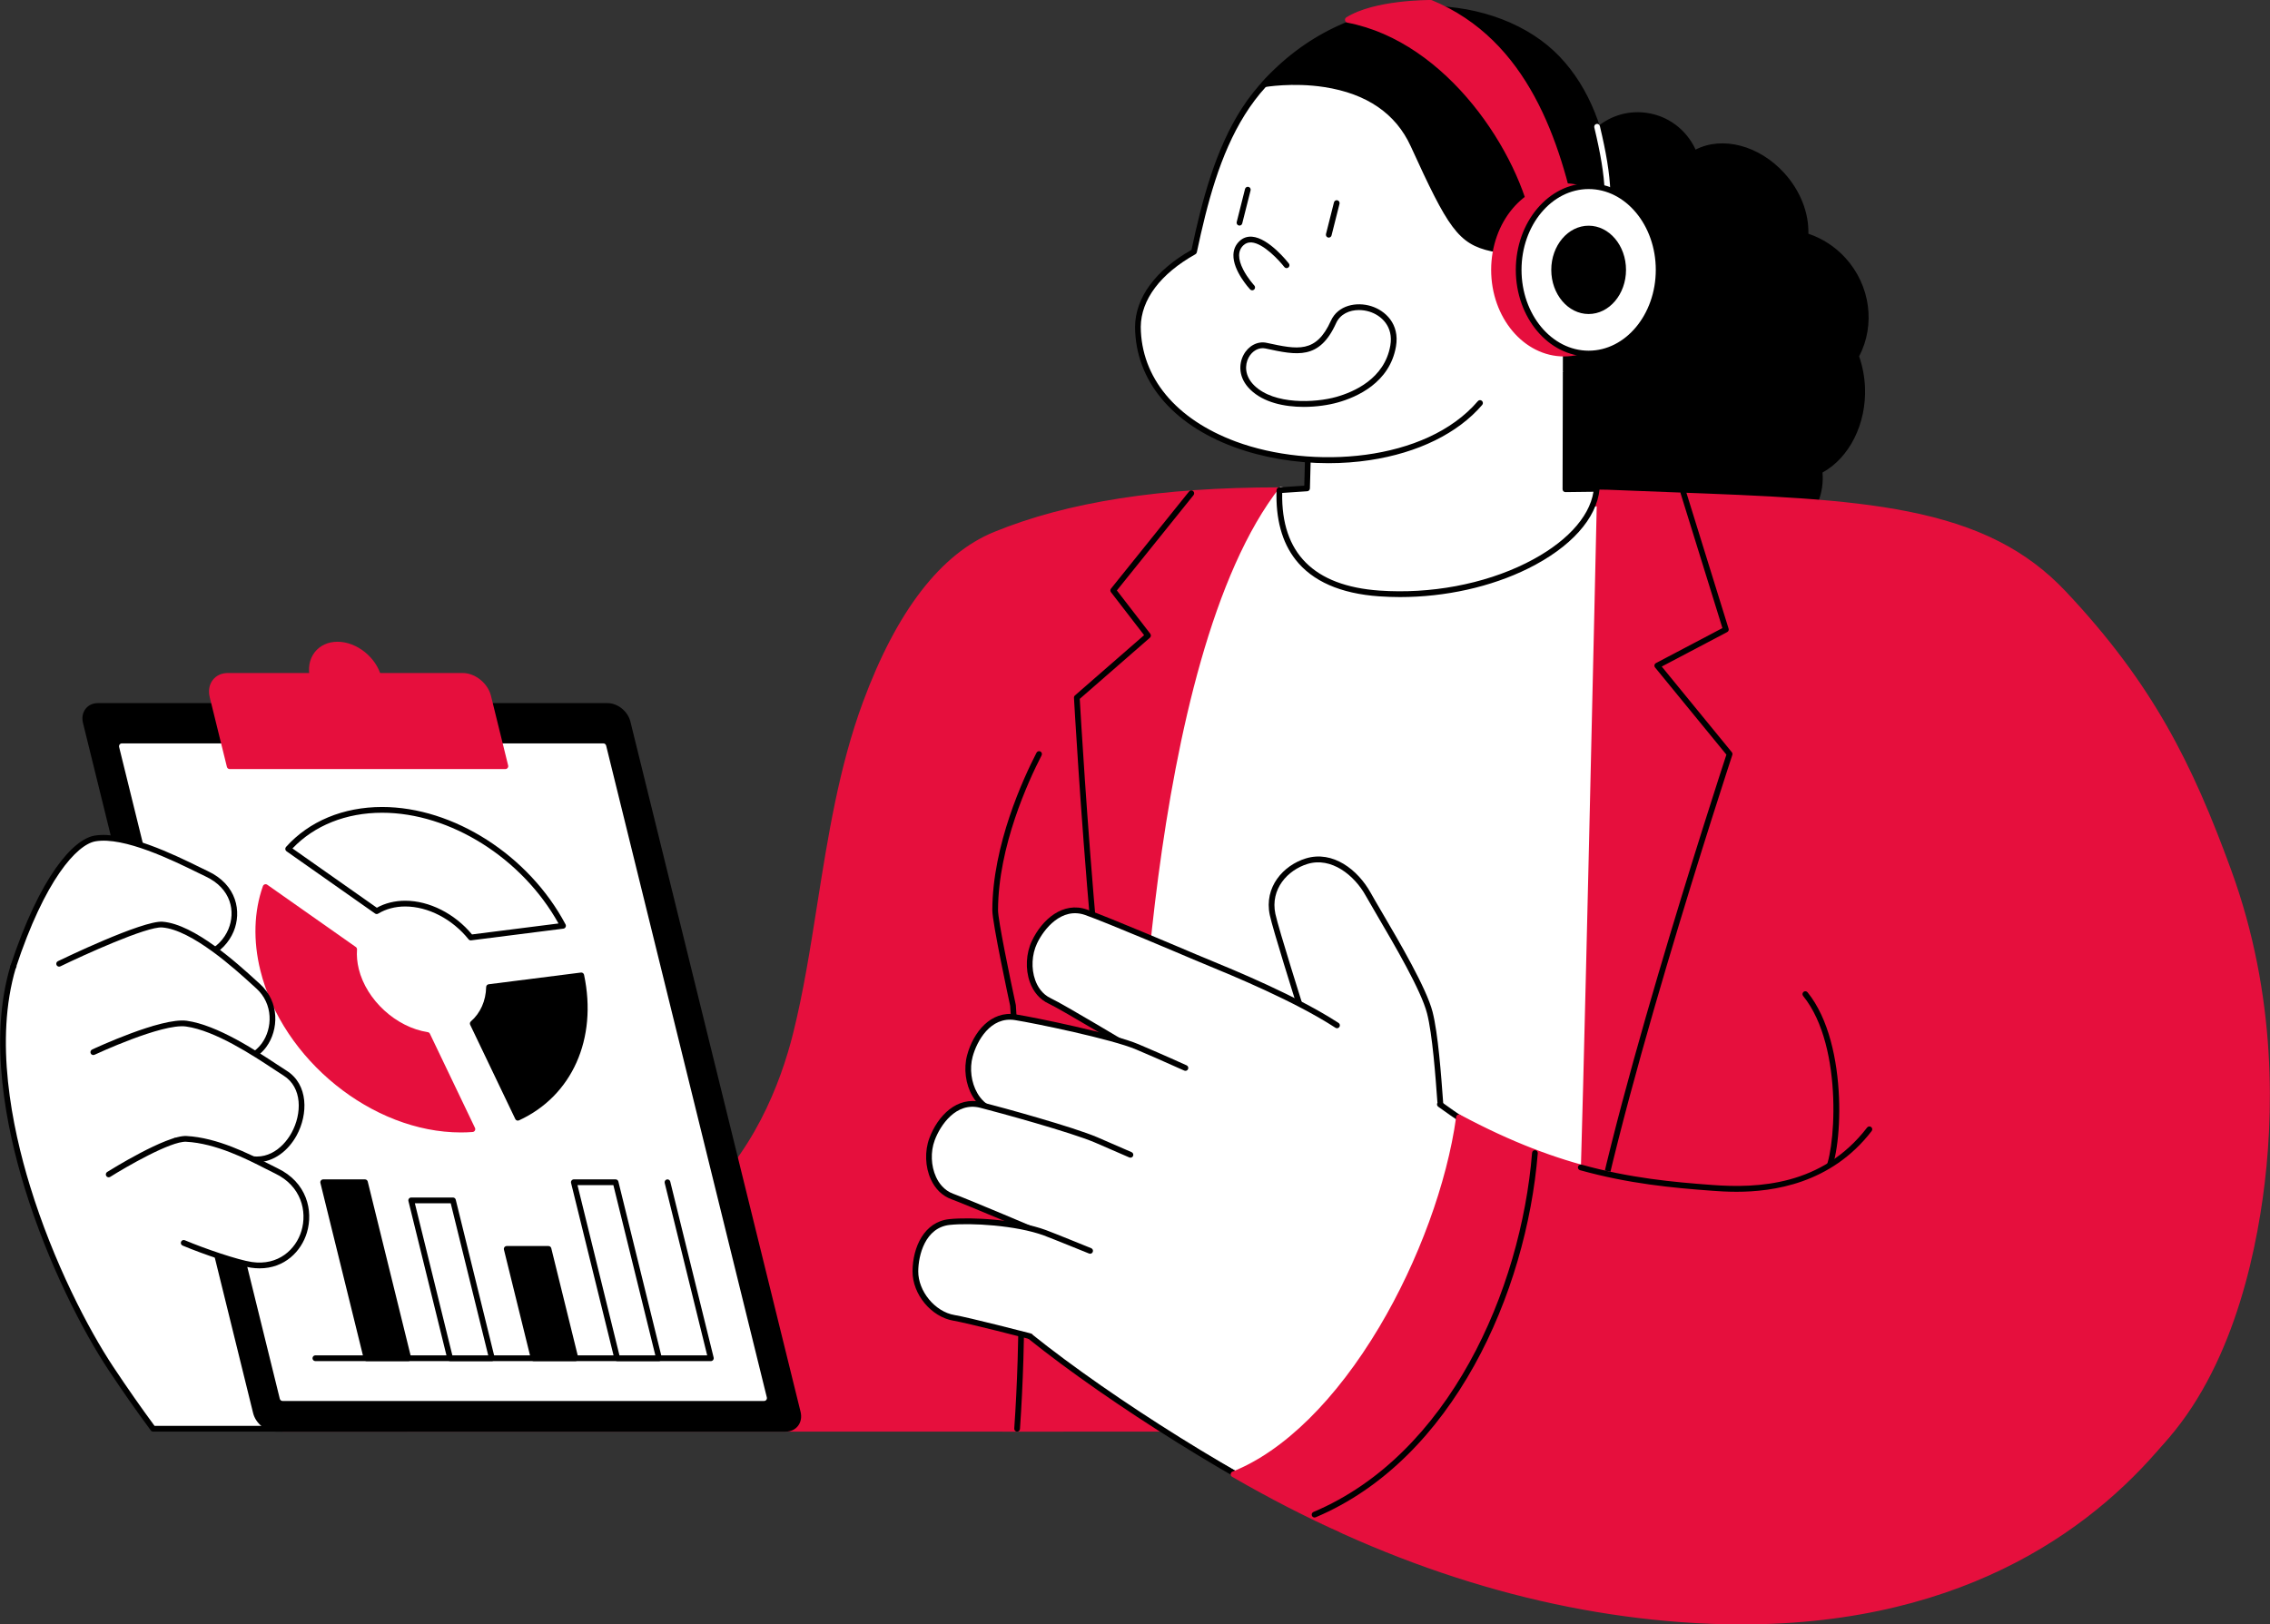 <svg width="95" height="68" fill="none" xmlns="http://www.w3.org/2000/svg"><rect width="100%" height="100%" fill="#333333" stroke="none"/><g clip-path="url(#clip0_108_329)"><path d="M70.603 5.882C70.728 6.056 70.828 6.242 70.904 6.433C71.963 5.804 73.522 6.154 74.586 7.328C75.277 8.089 75.607 9.03 75.558 9.872C76.146 10.051 76.7 10.39 77.149 10.885C78.186 12.029 78.353 13.656 77.674 14.908C77.82 15.31 77.91 15.749 77.93 16.212C77.998 17.776 77.252 19.145 76.147 19.712C76.233 20.495 75.97 21.296 75.363 21.856C74.42 22.727 72.977 22.714 71.995 21.876C71.99 22.251 71.841 22.618 71.55 22.887C70.987 23.407 70.104 23.36 69.56 22.789C68.523 23.837 66.981 24.057 65.945 23.246C65.471 22.875 65.179 22.346 65.072 21.76C64.361 21.599 63.672 21.154 63.179 20.466C62.205 19.107 62.361 17.316 63.527 16.465C63.848 16.23 64.212 16.092 64.591 16.043C63.629 13.179 64.384 10.232 66.541 9.067C66.558 9.058 66.575 9.051 66.591 9.042C66.552 8.994 66.513 8.945 66.476 8.894C65.652 7.744 65.908 6.138 67.047 5.306C68.187 4.474 69.779 4.732 70.603 5.882L70.603 5.882Z" fill="black"/><path d="M67.402 23.854C68.152 23.854 68.935 23.547 69.559 22.957C70.157 23.501 71.045 23.517 71.631 22.976C71.88 22.745 72.041 22.443 72.095 22.107C73.122 22.85 74.525 22.794 75.443 21.945C76.041 21.394 76.341 20.609 76.273 19.781C77.404 19.157 78.115 17.733 78.05 16.207C78.03 15.762 77.948 15.329 77.805 14.918C78.497 13.591 78.272 11.945 77.237 10.803C76.81 10.333 76.274 9.982 75.681 9.784C75.704 8.901 75.34 7.981 74.674 7.246C73.621 6.085 72.082 5.685 70.961 6.263C70.889 6.104 70.801 5.953 70.699 5.811C70.282 5.229 69.665 4.845 68.962 4.732C68.259 4.618 67.554 4.787 66.977 5.208C65.786 6.077 65.517 7.763 66.379 8.965C66.388 8.978 66.397 8.99 66.407 9.003C65.383 9.586 64.629 10.606 64.28 11.886C63.941 13.13 63.996 14.566 64.433 15.946C64.076 16.013 63.748 16.154 63.456 16.367C62.239 17.256 62.071 19.126 63.081 20.537C63.56 21.204 64.228 21.671 64.969 21.86C65.097 22.467 65.408 22.978 65.871 23.341C66.311 23.686 66.848 23.854 67.402 23.854H67.402ZM69.559 22.668C69.528 22.668 69.497 22.681 69.475 22.703C68.472 23.717 66.986 23.909 66.018 23.151C65.582 22.809 65.295 22.321 65.189 21.738C65.181 21.691 65.145 21.653 65.098 21.642C64.383 21.48 63.736 21.037 63.275 20.395C62.342 19.093 62.486 17.373 63.596 16.563C63.893 16.346 64.233 16.211 64.606 16.163C64.642 16.158 64.674 16.137 64.693 16.107C64.712 16.076 64.716 16.038 64.704 16.004C63.747 13.156 64.543 10.283 66.597 9.173C66.605 9.169 66.612 9.166 66.62 9.162C66.629 9.158 66.637 9.154 66.646 9.149C66.678 9.132 66.701 9.102 66.708 9.066C66.716 9.03 66.706 8.992 66.683 8.964C66.639 8.912 66.604 8.867 66.573 8.823C65.789 7.729 66.033 6.195 67.117 5.404C67.642 5.02 68.284 4.866 68.924 4.97C69.564 5.074 70.126 5.423 70.505 5.953C70.622 6.115 70.718 6.292 70.792 6.478C70.805 6.51 70.832 6.535 70.865 6.547C70.897 6.558 70.934 6.554 70.964 6.537C71.996 5.923 73.483 6.29 74.498 7.409C75.144 8.122 75.487 9.017 75.439 9.865C75.435 9.92 75.471 9.971 75.523 9.987C76.11 10.166 76.641 10.505 77.06 10.966C78.038 12.045 78.243 13.606 77.569 14.85C77.552 14.88 77.55 14.917 77.562 14.949C77.708 15.352 77.792 15.779 77.811 16.217C77.874 17.683 77.183 19.044 76.092 19.604C76.048 19.627 76.022 19.675 76.028 19.725C76.114 20.506 75.842 21.25 75.282 21.767C74.398 22.584 73.018 22.591 72.072 21.784C72.037 21.754 71.987 21.747 71.945 21.766C71.903 21.785 71.876 21.828 71.875 21.874C71.87 22.233 71.725 22.561 71.469 22.798C70.951 23.276 70.15 23.235 69.646 22.705C69.623 22.682 69.593 22.668 69.561 22.668H69.559L69.559 22.668Z" fill="black"/><path d="M11.204 59.102C11.404 59.337 11.61 59.573 11.819 59.809H44.495C45.171 58.684 45.783 57.447 46.335 56.096C47.582 53.046 48.372 49.827 49.135 46.713C49.714 44.355 50.26 42.128 50.919 40.346C51.364 39.145 51.72 38.535 51.915 38.256C56.85 38.233 60.844 34.188 60.844 29.202C60.844 24.216 58.499 20.522 53.544 20.522C47.184 20.522 43.691 21.544 41.649 22.379C39.052 23.442 37.366 26.349 36.225 29.439C34.577 33.902 34.403 38.877 33.315 43.258C32.004 48.537 29.08 50.561 28.948 50.729C28.945 50.731 28.942 50.732 28.939 50.734C28.615 50.633 27.518 50.18 25.739 48.329C25.045 47.607 24.414 46.841 23.871 46.126C23.779 46.25 23.685 46.377 23.59 46.507C21.855 49.163 20.36 51.577 18.326 53.991C16.396 56.24 13.728 57.578 11.204 59.102Z" fill="#E60F3D"/><path d="M11.819 59.929H44.495C44.537 59.929 44.576 59.907 44.597 59.871C45.271 58.75 45.892 57.496 46.445 56.142C47.695 53.085 48.486 49.862 49.25 46.745L49.254 46.732C49.83 44.381 50.375 42.161 51.031 40.389C51.452 39.249 51.794 38.652 51.978 38.376C54.374 38.349 56.622 37.391 58.315 35.675C60.022 33.944 60.963 31.645 60.963 29.202C60.963 26.611 60.334 24.436 59.145 22.912C57.845 21.246 55.961 20.401 53.544 20.401C48.578 20.401 44.672 21.012 41.603 22.268C39.369 23.182 37.522 25.581 36.112 29.397C35.108 32.117 34.647 35.039 34.2 37.865C33.904 39.74 33.625 41.512 33.199 43.229C32.666 45.373 31.505 48.379 28.994 50.525C28.958 50.556 28.931 50.579 28.91 50.597C28.545 50.468 27.486 49.975 25.824 48.245C25.206 47.602 24.581 46.864 23.965 46.052C23.942 46.022 23.909 46.004 23.869 46.005C23.832 46.005 23.797 46.023 23.774 46.053L23.771 46.058C23.68 46.181 23.587 46.307 23.493 46.435C23.491 46.437 23.49 46.439 23.489 46.441C23.258 46.794 23.032 47.143 22.808 47.488C21.36 49.719 19.993 51.826 18.235 53.913C16.642 55.769 14.496 57.026 12.421 58.242C12.001 58.488 11.566 58.742 11.142 58.998C11.112 59.017 11.091 59.047 11.086 59.083C11.08 59.118 11.09 59.154 11.113 59.181C11.306 59.408 11.508 59.639 11.729 59.889C11.752 59.915 11.784 59.929 11.819 59.929V59.929ZM44.428 59.688H11.872C11.7 59.494 11.541 59.311 11.387 59.132C11.771 58.902 12.162 58.672 12.541 58.45C14.633 57.224 16.796 55.957 18.416 54.07C20.185 51.971 21.556 49.857 23.008 47.62C23.232 47.276 23.457 46.928 23.687 46.576C23.749 46.491 23.811 46.407 23.872 46.325C24.462 47.095 25.061 47.797 25.653 48.413C27.415 50.247 28.513 50.728 28.904 50.849C28.936 50.859 28.971 50.855 29.001 50.837L29.009 50.832C29.021 50.825 29.032 50.816 29.041 50.804C29.05 50.793 29.1 50.751 29.149 50.709C31.708 48.522 32.89 45.466 33.431 43.287C33.86 41.56 34.14 39.784 34.437 37.903C34.881 35.089 35.34 32.178 36.337 29.481C37.721 25.731 39.524 23.379 41.693 22.491C44.733 21.247 48.609 20.642 53.544 20.642C58.04 20.642 60.724 23.842 60.724 29.202C60.724 34.105 56.772 38.113 51.914 38.135C51.876 38.135 51.839 38.154 51.817 38.186C51.597 38.502 51.242 39.126 50.807 40.304C50.146 42.09 49.6 44.316 49.021 46.674L49.019 46.684C48.256 49.795 47.467 53.009 46.224 56.05C45.685 57.369 45.081 58.592 44.428 59.688L44.428 59.688Z" fill="#E60F3D"/><path d="M4.645 57.288C5.28 58.244 5.863 59.072 6.409 59.809H17.029C17.564 59.169 18.065 58.563 18.515 58.039C20.549 55.625 22.044 53.21 23.778 50.555C23.873 50.424 25.24 48.909 25.333 48.785C24.474 47.653 23.064 46.623 22.645 46.194C19.77 43.26 8.128 37.951 3.818 39.7C3.367 39.354 0.744 39.824 0.546 40.488C-1.089 45.984 2.411 53.927 4.645 57.288Z" fill="white"/><path d="M6.408 59.929H17.028C17.064 59.929 17.097 59.914 17.12 59.887C17.261 59.718 17.399 59.552 17.535 59.389C17.915 58.934 18.274 58.504 18.605 58.118C20.373 56.018 21.745 53.905 23.197 51.668C23.42 51.324 23.645 50.976 23.875 50.624C23.929 50.553 24.349 50.081 24.687 49.701C25.118 49.216 25.384 48.917 25.428 48.858C25.46 48.814 25.46 48.755 25.427 48.712C24.815 47.905 23.949 47.167 23.316 46.629C23.066 46.416 22.85 46.233 22.729 46.109C21.264 44.613 17.597 42.544 13.812 41.078C9.397 39.368 5.766 38.819 3.829 39.566C3.398 39.342 2.186 39.519 1.453 39.76C1.041 39.895 0.529 40.126 0.431 40.453C-0.483 43.527 0.252 47.191 1.03 49.724C2.016 52.934 3.492 55.77 4.545 57.355C5.155 58.273 5.733 59.099 6.313 59.881C6.335 59.911 6.371 59.929 6.408 59.929L6.408 59.929ZM16.973 59.688H6.468C5.904 58.924 5.339 58.116 4.743 57.22C3.7 55.65 2.236 52.838 1.258 49.653C0.49 47.152 -0.237 43.538 0.661 40.523C0.712 40.35 1.036 40.151 1.527 39.989C2.442 39.689 3.53 39.631 3.745 39.796C3.779 39.822 3.823 39.828 3.862 39.812C5.729 39.054 9.324 39.598 13.726 41.304C17.483 42.759 21.115 44.805 22.559 46.279C22.688 46.41 22.897 46.588 23.162 46.814C23.766 47.328 24.586 48.025 25.179 48.782C25.055 48.926 24.768 49.248 24.509 49.54C24.041 50.066 23.73 50.416 23.681 50.483C23.68 50.485 23.679 50.486 23.678 50.488C23.447 50.842 23.221 51.19 22.996 51.536C21.549 53.766 20.182 55.873 18.423 57.961C18.092 58.347 17.732 58.778 17.352 59.234C17.228 59.383 17.101 59.535 16.973 59.688L16.973 59.688Z" fill="black"/><path d="M83.74 63.404C85.796 63.404 87.862 62.694 89.551 61.243C92.815 58.438 94.087 53.652 94.579 50.13C95.043 46.809 95.191 41.74 93.259 36.453C91.519 31.688 89.79 28.478 86.366 24.843C82.595 20.838 76.852 21.02 67.284 20.621C62.334 20.415 58.318 24.685 58.324 29.686C58.329 34.682 62.345 38.729 67.294 38.729C67.309 38.729 67.323 38.729 67.337 38.729C70.005 38.729 72.235 39.12 73.787 39.861C74.734 40.314 75.401 40.871 75.884 41.615C76.539 42.624 76.911 44.101 76.929 45.774C76.946 47.23 76.7 48.377 76.534 48.948C74.092 52.257 74.142 56.944 76.905 60.219C78.679 62.322 81.202 63.403 83.74 63.404Z" fill="#E60F3D"/><path d="M83.741 63.524C85.895 63.524 87.986 62.747 89.629 61.335C92.922 58.506 94.203 53.69 94.698 50.147C95.164 46.812 95.312 41.722 93.372 36.411C91.745 31.956 90.091 28.622 86.454 24.759C84.826 23.031 82.795 21.999 79.87 21.414C77.167 20.874 73.943 20.753 69.862 20.601C69.035 20.57 68.18 20.538 67.29 20.501C64.979 20.404 62.763 21.267 61.048 22.929C59.238 24.684 58.202 27.147 58.205 29.686C58.21 34.739 62.288 38.849 67.295 38.849H67.338C69.988 38.849 72.201 39.237 73.736 39.97C74.663 40.413 75.314 40.957 75.784 41.681C76.427 42.671 76.792 44.125 76.81 45.775C76.828 47.31 76.552 48.453 76.425 48.893C75.225 50.528 74.595 52.553 74.648 54.599C74.703 56.683 75.472 58.706 76.814 60.297C78.544 62.348 81.069 63.524 83.74 63.524H83.741V63.524ZM83.74 63.283C81.139 63.282 78.681 62.137 76.996 60.14C74.304 56.949 74.154 52.376 76.63 49.02C76.639 49.008 76.645 48.995 76.649 48.981C76.775 48.547 77.067 47.365 77.05 45.772C77.031 44.077 76.652 42.577 75.985 41.548C75.489 40.785 74.807 40.215 73.838 39.752C72.271 39.004 70.023 38.608 67.338 38.608H67.295C62.42 38.608 58.45 34.605 58.444 29.685C58.441 27.212 59.451 24.813 61.214 23.103C62.881 21.487 65.035 20.648 67.28 20.742C68.171 20.779 69.026 20.811 69.853 20.842C77.985 21.146 82.894 21.329 86.28 24.926C89.889 28.758 91.531 32.069 93.148 36.495C95.071 41.758 94.923 46.806 94.461 50.114C93.972 53.614 92.71 58.371 89.474 61.151C87.874 62.526 85.838 63.283 83.741 63.283H83.74ZM77.912 47.584C77.94 47.584 77.967 47.574 77.99 47.555L77.99 47.554L77.998 47.548C78.048 47.505 78.055 47.428 78.012 47.378C77.969 47.327 77.894 47.321 77.843 47.364L77.834 47.371C77.784 47.415 77.778 47.491 77.821 47.541C77.845 47.569 77.879 47.584 77.912 47.584Z" fill="#E60F3D"/><path d="M41.956 59.809H77.441C79.336 52.664 79.938 41.98 81.434 35.145C82.117 32.023 73.664 27.691 68.796 27.597C63.928 27.502 45.112 27.691 43.485 31.848C41.857 36.005 42.023 41.484 42.703 43.468C43.155 44.785 42.37 53.878 41.956 59.809Z" fill="#E60F3D"/><path d="M41.955 59.929H77.44C77.494 59.929 77.542 59.893 77.556 59.84C78.614 55.851 79.268 50.773 79.9 45.862C80.409 41.918 80.888 38.192 81.55 35.171C81.697 34.496 81.457 33.749 80.834 32.952C79.838 31.676 77.884 30.319 75.471 29.23C73.082 28.151 70.65 27.512 68.797 27.476C68.06 27.462 61.404 27.355 54.913 28.008C47.968 28.707 44.086 29.984 43.373 31.803C41.789 35.849 41.849 41.347 42.59 43.507C42.956 44.575 42.466 51.205 42.073 56.531C41.987 57.69 41.907 58.785 41.836 59.8C41.833 59.834 41.845 59.867 41.867 59.891C41.89 59.916 41.922 59.929 41.955 59.929ZM77.348 59.688H42.083C42.152 58.71 42.23 57.659 42.312 56.549C42.727 50.922 43.198 44.544 42.816 43.428C42.19 41.602 41.915 36.184 43.596 31.892C44.263 30.188 48.184 28.927 54.937 28.248C61.414 27.596 68.057 27.703 68.793 27.717C72.641 27.792 78.623 30.509 80.646 33.101C81.222 33.839 81.448 34.518 81.316 35.118C80.653 38.15 80.172 41.881 79.663 45.831C79.036 50.697 78.388 55.728 77.348 59.688H77.348Z" fill="#E60F3D"/><path d="M66.366 53.792C66.426 53.792 66.478 53.747 66.485 53.686C67.228 47.627 72.445 31.762 72.498 31.603C72.511 31.563 72.503 31.52 72.477 31.488L69.544 27.902L72.284 26.459C72.335 26.432 72.36 26.372 72.342 26.316L70.564 20.585C70.544 20.521 70.477 20.486 70.414 20.506C70.351 20.526 70.316 20.594 70.335 20.657L72.084 26.292L69.302 27.757C69.27 27.774 69.248 27.804 69.24 27.84C69.233 27.875 69.242 27.913 69.265 27.941L72.25 31.59C71.886 32.7 66.969 47.77 66.248 53.656C66.239 53.722 66.286 53.783 66.352 53.791C66.356 53.792 66.361 53.792 66.366 53.792L66.366 53.792Z" fill="black"/><path d="M47.621 51.855C47.634 51.855 47.648 51.853 47.661 51.848C47.723 51.826 47.756 51.757 47.734 51.694C46.239 47.447 45.252 30.399 45.188 29.255L48.124 26.696C48.172 26.654 48.179 26.581 48.14 26.53L46.741 24.717L49.949 20.727C49.99 20.675 49.983 20.599 49.931 20.557C49.88 20.515 49.805 20.523 49.763 20.574L46.496 24.639C46.461 24.683 46.46 24.745 46.494 24.789L47.881 26.588L44.987 29.111C44.959 29.136 44.944 29.172 44.946 29.209C44.956 29.39 45.958 47.369 47.508 51.775C47.526 51.824 47.572 51.855 47.621 51.855V51.855Z" fill="black"/><path d="M66.823 21.196C66.823 21.196 66.205 49.042 66.096 50.743C65.987 52.443 47.621 47.62 47.621 47.62C47.621 47.62 47.91 27.572 53.578 20.381C61.635 21.905 66.823 21.196 66.823 21.196Z" fill="white"/><path d="M42.567 59.929C42.629 59.929 42.682 59.881 42.686 59.817C43.208 52.367 42.521 42.184 42.514 42.082C42.513 42.076 42.513 42.07 42.511 42.064C42.254 40.873 41.767 38.511 41.768 38.1C41.775 35.426 43.045 32.678 43.591 31.62C43.621 31.561 43.599 31.488 43.54 31.457C43.482 31.427 43.409 31.45 43.379 31.509C42.825 32.582 41.536 35.373 41.529 38.1C41.528 38.631 42.225 41.873 42.276 42.107C42.299 42.458 42.961 52.461 42.447 59.8C42.443 59.867 42.492 59.924 42.558 59.929C42.561 59.929 42.564 59.929 42.567 59.929Z" fill="black"/><path d="M76.413 49.236C76.446 49.236 76.479 49.223 76.503 49.195C77.088 48.522 77.43 43.735 75.646 41.538C75.604 41.487 75.529 41.479 75.478 41.521C75.427 41.564 75.419 41.64 75.461 41.691C77.213 43.849 76.781 48.509 76.323 49.036C76.279 49.086 76.284 49.163 76.334 49.206C76.357 49.227 76.385 49.236 76.413 49.236Z" fill="black"/><path d="M65.529 14.015L65.514 20.48L66.823 20.464C66.592 22.899 62.309 25.166 57.722 24.842C54.264 24.598 53.475 22.545 53.544 20.521L54.702 20.444L54.751 18.591" fill="white"/><path d="M58.589 24.994C60.482 24.994 62.398 24.571 63.958 23.796C65.738 22.913 66.825 21.702 66.942 20.475C66.945 20.441 66.934 20.407 66.911 20.382C66.888 20.357 66.856 20.343 66.821 20.343L65.633 20.357L65.648 14.015C65.649 13.948 65.595 13.894 65.529 13.894H65.529C65.463 13.894 65.409 13.948 65.409 14.014L65.394 20.479C65.394 20.512 65.406 20.543 65.429 20.565C65.452 20.588 65.481 20.601 65.515 20.6L66.687 20.586C66.513 21.683 65.489 22.767 63.852 23.579C62.088 24.456 59.856 24.872 57.73 24.722C54.982 24.528 53.613 23.153 53.66 20.635L54.709 20.564C54.771 20.56 54.819 20.509 54.821 20.447L54.87 18.595C54.872 18.528 54.819 18.473 54.754 18.471C54.689 18.469 54.633 18.522 54.631 18.588L54.584 20.331L53.536 20.401C53.475 20.405 53.426 20.456 53.424 20.517C53.383 21.719 53.649 22.697 54.216 23.424C54.923 24.331 56.1 24.849 57.713 24.963C58.004 24.983 58.296 24.994 58.589 24.994L58.589 24.994Z" fill="black"/><path d="M61.941 16.87C58.392 21.021 47.67 19.678 47.622 13.685C47.634 12.455 48.525 11.345 49.97 10.537C50.914 6.092 52.251 2.241 57.129 1.241C58.787 0.902 61.558 1.006 63.636 2.382C67.286 4.796 67.634 10.701 65.529 14.015L65.526 15.532" fill="white"/><path d="M55.595 19.389C56.176 19.389 56.755 19.348 57.319 19.263C59.341 18.96 61.014 18.138 62.031 16.949C62.074 16.899 62.068 16.823 62.018 16.779C61.968 16.735 61.893 16.741 61.85 16.791C59.666 19.346 54.891 19.659 51.721 18.484C49.209 17.553 47.758 15.804 47.741 13.684C47.752 12.542 48.565 11.461 50.028 10.643C50.058 10.626 50.079 10.597 50.087 10.563C50.958 6.46 52.221 2.37 57.153 1.36C58.947 0.992 61.627 1.197 63.571 2.483C67.136 4.842 67.502 10.685 65.428 13.95C65.416 13.969 65.409 13.991 65.409 14.014L65.406 15.532C65.406 15.598 65.459 15.653 65.525 15.653H65.525C65.591 15.653 65.645 15.599 65.645 15.532L65.649 14.05C66.691 12.389 67.144 10.073 66.859 7.846C66.546 5.397 65.425 3.421 63.702 2.281C61.701 0.957 58.947 0.746 57.105 1.123C54.833 1.588 53.155 2.703 51.974 4.531C50.869 6.24 50.306 8.387 49.864 10.459C48.352 11.318 47.514 12.461 47.502 13.684C47.519 15.912 49.027 17.744 51.638 18.711C52.842 19.157 54.223 19.389 55.595 19.389L55.595 19.389Z" fill="black"/><path d="M51.873 9.443C51.926 9.443 51.975 9.407 51.988 9.352L52.337 7.97C52.353 7.905 52.315 7.839 52.251 7.823C52.187 7.806 52.122 7.845 52.105 7.91L51.757 9.293C51.74 9.357 51.779 9.423 51.843 9.439C51.853 9.442 51.863 9.443 51.873 9.443Z" fill="black"/><path d="M55.609 9.946C55.662 9.946 55.711 9.91 55.725 9.856L56.059 8.531C56.075 8.467 56.036 8.401 55.972 8.384C55.908 8.368 55.843 8.407 55.827 8.472L55.493 9.796C55.477 9.861 55.515 9.926 55.579 9.943C55.589 9.945 55.599 9.946 55.609 9.946Z" fill="black"/><path d="M52.405 12.153C52.434 12.153 52.464 12.142 52.487 12.12C52.535 12.075 52.537 11.998 52.492 11.95C52.489 11.947 52.217 11.652 52.03 11.288C51.798 10.836 51.8 10.493 52.036 10.269C52.133 10.178 52.245 10.139 52.38 10.149C52.88 10.188 53.538 10.905 53.75 11.178C53.791 11.23 53.866 11.24 53.918 11.198C53.97 11.157 53.979 11.082 53.938 11.029C53.905 10.986 53.104 9.963 52.398 9.908C52.196 9.893 52.019 9.955 51.873 10.093C51.711 10.246 51.626 10.438 51.619 10.665C51.598 11.335 52.289 12.084 52.318 12.115C52.342 12.14 52.373 12.153 52.405 12.153L52.405 12.153Z" fill="black"/><path d="M52.982 14.469C52.252 14.311 51.585 15.421 52.408 16.224C53.259 17.053 54.981 17.004 55.952 16.732C57.055 16.423 58.086 15.726 58.302 14.489C58.59 12.837 56.324 12.331 55.805 13.48C55.143 14.945 54.273 14.747 52.982 14.469Z" fill="white"/><path d="M54.564 17.033C55.095 17.033 55.602 16.955 55.985 16.848C56.781 16.625 58.157 16.025 58.421 14.509C58.587 13.552 57.967 12.999 57.386 12.816C56.771 12.624 55.994 12.773 55.697 13.43C55.079 14.798 54.308 14.631 53.031 14.356L53.008 14.351C52.633 14.27 52.245 14.474 52.041 14.86C51.843 15.234 51.815 15.812 52.326 16.31C52.879 16.85 53.749 17.033 54.564 17.033ZM56.874 12.979C57.023 12.979 57.174 13.003 57.315 13.047C57.804 13.2 58.325 13.664 58.185 14.467C57.944 15.853 56.663 16.408 55.921 16.616C55.039 16.863 53.327 16.951 52.492 16.137C52.077 15.731 52.096 15.27 52.252 14.973C52.405 14.684 52.689 14.529 52.958 14.587L52.981 14.592C54.279 14.872 55.217 15.074 55.915 13.53C56.089 13.145 56.477 12.979 56.874 12.979H56.874Z" fill="black"/><path d="M66.421 11.973C67.859 9.552 67.624 4.717 64.948 2.22C62.259 -0.289 56.589 -0.604 52.895 3.529C52.895 3.529 57.597 2.672 59.15 6.075C60.703 9.479 61.11 10.115 62.445 10.404C63.659 10.666 65.01 8.847 66.421 11.973H66.421Z" fill="black"/><path d="M66.421 12.093C66.463 12.093 66.502 12.071 66.523 12.035C68.028 9.503 67.703 4.626 65.03 2.132C63.666 0.859 61.556 0.159 59.385 0.259C56.879 0.373 54.542 1.506 52.806 3.448C52.772 3.486 52.766 3.543 52.791 3.588C52.815 3.633 52.866 3.657 52.916 3.648C52.928 3.646 54.093 3.439 55.428 3.646C57.2 3.921 58.416 4.755 59.041 6.126C60.593 9.526 61.019 10.219 62.42 10.522C62.803 10.605 63.194 10.497 63.572 10.393C64.489 10.14 65.355 9.902 66.312 12.023C66.331 12.063 66.37 12.091 66.414 12.093C66.416 12.093 66.419 12.093 66.421 12.093L66.421 12.093ZM59.794 0.491C61.759 0.491 63.633 1.157 64.867 2.309C66.081 3.441 66.877 5.156 67.109 7.139C67.308 8.841 67.055 10.528 66.43 11.71C65.421 9.634 64.407 9.913 63.509 10.16C63.142 10.261 62.796 10.356 62.47 10.286C61.176 10.006 60.768 9.333 59.258 6.025C58.606 4.595 57.292 3.689 55.458 3.407C54.509 3.26 53.661 3.314 53.212 3.364C54.878 1.621 57.062 0.607 59.396 0.5C59.529 0.494 59.661 0.491 59.794 0.491L59.794 0.491Z" fill="black"/><path d="M67.039 10.548C67.094 10.548 67.144 10.509 67.156 10.452C67.53 8.661 67.485 7.501 66.955 5.278C66.939 5.213 66.875 5.173 66.81 5.188C66.746 5.204 66.707 5.269 66.722 5.334C67.248 7.542 67.291 8.632 66.921 10.402C66.908 10.468 66.949 10.532 67.014 10.546C67.022 10.547 67.03 10.548 67.039 10.548V10.548Z" fill="white"/><path d="M64.077 11.287C64.119 10.933 64.252 10.586 64.483 10.283C65.165 9.388 66.437 9.22 67.323 9.908C68.21 10.596 68.376 11.88 67.694 12.775C67.013 13.669 65.741 13.837 64.854 13.149" fill="white"/><path d="M66.087 13.693C66.731 13.693 67.368 13.402 67.79 12.848C68.511 11.902 68.334 10.54 67.397 9.813C66.943 9.46 66.379 9.307 65.811 9.382C65.243 9.457 64.738 9.751 64.389 10.209C64.153 10.519 64.004 10.887 63.959 11.273C63.951 11.339 63.998 11.399 64.064 11.407C64.129 11.415 64.189 11.368 64.197 11.302C64.237 10.959 64.369 10.632 64.579 10.356C64.889 9.949 65.338 9.688 65.842 9.622C66.347 9.555 66.847 9.691 67.251 10.004C68.084 10.65 68.24 11.86 67.6 12.701C66.959 13.542 65.76 13.7 64.928 13.053C64.875 13.013 64.8 13.023 64.76 13.075C64.719 13.128 64.729 13.204 64.782 13.245C65.171 13.547 65.63 13.693 66.087 13.693H66.087Z" fill="black"/><path d="M65.76 12.548C65.766 12.548 65.773 12.547 65.779 12.547C65.948 12.539 66.106 12.428 66.181 12.264C66.255 12.102 66.237 11.924 66.132 11.788C66.084 11.725 66.02 11.664 65.953 11.6C65.702 11.36 65.485 11.152 65.811 10.752C66.03 10.482 66.411 10.509 66.674 10.676C66.928 10.838 67.152 11.185 66.945 11.63C66.917 11.691 66.943 11.762 67.003 11.791C67.063 11.819 67.134 11.793 67.162 11.732C67.417 11.182 67.165 10.703 66.802 10.472C66.45 10.249 65.933 10.22 65.626 10.598C65.159 11.173 65.553 11.55 65.789 11.775C65.849 11.833 65.906 11.887 65.943 11.936C66.013 12.027 65.981 12.125 65.964 12.162C65.925 12.246 65.849 12.302 65.768 12.306C65.657 12.311 65.538 12.218 65.438 12.043C65.404 11.986 65.331 11.966 65.274 11.999C65.217 12.033 65.197 12.107 65.231 12.164C65.419 12.493 65.636 12.548 65.76 12.548L65.76 12.548Z" fill="black"/><path d="M60.304 46.516C60.235 45.628 60.1 43.409 59.838 42.386C59.521 41.154 57.793 38.394 57.26 37.434C56.768 36.547 55.765 35.719 54.682 36.051C53.76 36.334 53.031 37.207 53.258 38.28C53.395 38.924 54.466 42.304 54.466 42.304C52.793 44.041 52.388 46.734 53.597 48.442" fill="white"/><path d="M53.596 48.563C53.62 48.563 53.645 48.556 53.666 48.541C53.719 48.502 53.732 48.426 53.694 48.372C52.528 46.726 52.905 44.097 54.551 42.388C54.582 42.356 54.593 42.309 54.58 42.267C54.569 42.233 53.509 38.886 53.375 38.255C53.156 37.221 53.884 36.422 54.717 36.166C55.716 35.86 56.681 36.639 57.155 37.493C57.27 37.699 57.439 37.987 57.634 38.321C58.368 39.572 59.476 41.463 59.721 42.417C59.948 43.297 60.077 45.065 60.154 46.121C60.165 46.274 60.175 46.411 60.184 46.525C60.189 46.592 60.247 46.641 60.313 46.636C60.379 46.631 60.428 46.573 60.422 46.506C60.414 46.392 60.404 46.256 60.393 46.104C60.315 45.039 60.185 43.257 59.953 42.356C59.699 41.37 58.581 39.461 57.84 38.198C57.645 37.866 57.477 37.578 57.364 37.375C56.827 36.408 55.779 35.588 54.647 35.935C53.71 36.223 52.891 37.129 53.141 38.305C53.268 38.904 54.173 41.776 54.33 42.272C52.648 44.064 52.28 46.791 53.499 48.512C53.522 48.545 53.559 48.563 53.596 48.563Z" fill="black"/><path d="M56.424 64.171C53.002 62.297 46.513 58.883 43.485 56.163C41.23 54.138 43.05 48.938 46.239 45.261C49.428 41.585 53.891 40.8 57.519 44.035C59.456 45.763 61.886 47.478 64.456 48.859C63.058 55.562 60.973 60.78 56.424 64.171Z" fill="white"/><path d="M56.042 64.12C56.068 64.12 56.093 64.112 56.114 64.097C58.352 62.428 60.126 60.344 61.536 57.729C62.844 55.301 63.837 52.408 64.573 48.884C64.584 48.832 64.559 48.778 64.512 48.753C63.07 47.978 61.663 47.096 60.328 46.13C60.275 46.091 60.2 46.104 60.161 46.158C60.123 46.212 60.135 46.288 60.189 46.327C61.507 47.28 62.897 48.154 64.32 48.923C62.835 55.976 60.198 60.726 56.028 63.86C52.004 61.961 46.617 58.601 43.181 55.847C42.359 54.666 42.498 53.137 43.607 51.174C44.607 49.404 46.245 47.516 47.829 45.69L47.889 45.621C48.058 45.425 48.221 45.235 48.379 45.052C50.452 42.636 51.493 41.424 54.417 42.382C54.48 42.402 54.547 42.367 54.568 42.304C54.588 42.24 54.554 42.172 54.491 42.152C51.416 41.145 50.273 42.477 48.198 44.894C48.041 45.077 47.878 45.266 47.709 45.462L47.649 45.531C46.057 47.366 44.411 49.263 43.399 51.054C42.235 53.115 42.103 54.733 42.996 56.001C43.002 56.01 43.01 56.019 43.019 56.026C46.485 58.806 51.941 62.206 55.992 64.109C56.008 64.117 56.025 64.12 56.042 64.12Z" fill="black"/><path d="M55.955 42.922C53.969 41.632 50.796 40.396 49.993 40.054C48.98 39.622 46.268 38.476 45.454 38.189C44.463 37.84 43.651 38.681 43.292 39.441C42.904 40.261 43.069 41.498 43.933 41.901C44.486 42.159 47.621 44.045 47.621 44.045L48.722 44.475" fill="white"/><path d="M48.721 44.596C48.769 44.596 48.814 44.566 48.833 44.518C48.856 44.456 48.826 44.386 48.764 44.362L47.673 43.937C47.455 43.805 44.526 42.045 43.982 41.791C43.6 41.613 43.413 41.278 43.324 41.027C43.151 40.545 43.18 39.957 43.4 39.492C43.685 38.888 44.431 37.957 45.414 38.303C46.329 38.625 49.578 40.008 49.946 40.165C50.053 40.211 50.204 40.273 50.388 40.349C51.618 40.856 54.179 41.912 55.89 43.024C55.945 43.06 56.019 43.044 56.055 42.988C56.091 42.932 56.075 42.857 56.019 42.821C54.29 41.697 51.716 40.635 50.478 40.125C50.295 40.05 50.146 39.988 50.039 39.943C49.671 39.786 46.415 38.4 45.493 38.075C44.493 37.723 43.613 38.481 43.184 39.389C42.938 39.909 42.905 40.568 43.099 41.109C43.249 41.53 43.52 41.842 43.882 42.01C44.423 42.263 47.528 44.13 47.56 44.149C47.566 44.153 47.572 44.156 47.578 44.158L48.678 44.587C48.692 44.593 48.707 44.596 48.721 44.596Z" fill="black"/><path d="M49.61 44.706C48.674 44.281 47.906 43.955 47.592 43.821C46.579 43.389 43.346 42.718 42.494 42.583C41.457 42.418 40.807 43.391 40.589 44.204C40.352 45.081 40.733 46.269 41.654 46.509C42.245 46.663 45.377 47.616 45.377 47.616L46.585 48.194" fill="white"/><path d="M46.586 48.315C46.631 48.315 46.673 48.29 46.694 48.246C46.722 48.186 46.697 48.114 46.637 48.085L45.429 47.507C45.424 47.504 45.418 47.502 45.412 47.5C45.284 47.461 42.271 46.545 41.685 46.392C41.277 46.285 41.034 45.989 40.902 45.759C40.646 45.316 40.571 44.732 40.705 44.235C40.879 43.589 41.447 42.539 42.476 42.702C43.315 42.835 46.536 43.501 47.546 43.932L47.574 43.944C47.897 44.081 48.653 44.404 49.562 44.816C49.622 44.843 49.693 44.816 49.72 44.755C49.747 44.694 49.72 44.623 49.66 44.596C48.749 44.182 47.991 43.859 47.667 43.721L47.639 43.709C46.612 43.272 43.358 42.597 42.513 42.463C41.467 42.297 40.735 43.202 40.474 44.172C40.324 44.729 40.408 45.383 40.695 45.88C40.917 46.267 41.239 46.525 41.625 46.626C42.191 46.773 45.152 47.673 45.334 47.729L46.535 48.303C46.551 48.311 46.569 48.315 46.586 48.315H46.586Z" fill="black"/><path d="M47.31 48.341C47.31 48.341 46.186 47.85 45.872 47.717C44.859 47.285 41.886 46.469 41.05 46.255C40.033 45.995 39.297 46.903 39.004 47.692C38.689 48.544 38.96 49.761 39.855 50.086C40.429 50.294 43.664 51.666 43.664 51.666L44.891 52.33" fill="white"/><path d="M44.892 52.451C44.934 52.451 44.976 52.428 44.997 52.387C45.028 52.329 45.007 52.255 44.948 52.224L43.721 51.56C43.718 51.558 43.715 51.556 43.711 51.555C43.579 51.499 40.466 50.179 39.896 49.973C39.5 49.829 39.285 49.511 39.174 49.27C38.96 48.804 38.938 48.216 39.117 47.734C39.349 47.107 40.012 46.114 41.021 46.372C41.787 46.568 44.814 47.396 45.826 47.828C46.136 47.96 47.251 48.447 47.263 48.452C47.323 48.478 47.394 48.45 47.42 48.389C47.446 48.328 47.418 48.257 47.358 48.23C47.346 48.225 46.23 47.738 45.919 47.605C44.903 47.172 41.975 46.367 41.08 46.138C40.053 45.875 39.242 46.708 38.893 47.649C38.693 48.19 38.717 48.849 38.957 49.371C39.143 49.777 39.44 50.063 39.815 50.2C40.368 50.401 43.466 51.713 43.614 51.775L44.835 52.437C44.853 52.446 44.873 52.451 44.892 52.451L44.892 52.451Z" fill="black"/><path d="M45.622 52.362C45.622 52.362 44.051 51.723 43.73 51.605C42.511 51.158 40.597 51.065 39.74 51.154C38.696 51.264 38.315 52.372 38.309 53.214C38.304 54.124 39.051 55.02 39.925 55.167C40.526 55.268 43.093 55.931 43.093 55.931" fill="white"/><path d="M43.094 56.052C43.147 56.052 43.196 56.016 43.209 55.961C43.226 55.897 43.187 55.831 43.123 55.814C43.018 55.787 40.544 55.148 39.945 55.048C39.132 54.911 38.424 54.055 38.429 53.215C38.434 52.545 38.717 51.383 39.753 51.275C40.62 51.184 42.522 51.29 43.69 51.719C44.005 51.835 45.562 52.468 45.578 52.474C45.639 52.499 45.709 52.469 45.733 52.407C45.758 52.345 45.728 52.275 45.667 52.25C45.603 52.224 44.091 51.609 43.772 51.492C42.554 51.045 40.641 50.939 39.728 51.034C38.675 51.144 38.197 52.208 38.19 53.213C38.184 54.18 38.97 55.129 39.906 55.286C40.495 55.385 43.038 56.041 43.064 56.048C43.074 56.051 43.084 56.052 43.094 56.052L43.094 56.052Z" fill="black"/><path d="M61.059 46.775C65.429 49.116 68.505 49.494 71.665 49.725C73.161 49.835 76.21 49.593 77.152 48.415C80.262 44.522 85.511 44.163 89.367 47.302C93.224 50.441 93.829 56.141 90.719 60.033C87.785 63.704 82.364 67.879 72.883 67.879C72.073 67.879 71.233 67.849 70.364 67.785C66.203 67.48 59.531 66.294 51.624 61.716C56.349 59.838 60.304 52.281 61.059 46.775Z" fill="#E60F3D"/><path d="M72.883 68C82.489 68 87.935 63.709 90.812 60.109C93.958 56.171 93.344 50.384 89.442 47.208C87.538 45.658 85.239 44.91 82.969 45.101C80.671 45.295 78.572 46.445 77.058 48.339C76.203 49.409 73.339 49.727 71.673 49.605C68.455 49.369 65.44 48.985 61.115 46.668C61.081 46.649 61.039 46.649 61.005 46.667C60.97 46.685 60.946 46.719 60.941 46.758C60.562 49.514 59.361 52.798 57.727 55.544C55.909 58.599 53.726 60.751 51.58 61.603C51.537 61.62 51.508 61.66 51.505 61.707C51.501 61.753 51.525 61.797 51.565 61.82C57.74 65.396 64.062 67.444 70.355 67.905C71.215 67.968 72.065 68 72.883 68ZM83.668 45.313C85.652 45.313 87.626 46.04 89.292 47.396C93.091 50.488 93.689 56.123 90.626 59.958C87.781 63.516 82.394 67.758 72.883 67.758C72.071 67.758 71.227 67.727 70.372 67.665C64.188 67.211 57.973 65.215 51.895 61.733C54.016 60.804 56.151 58.661 57.933 55.668C59.549 52.952 60.746 49.712 61.153 46.961C65.439 49.229 68.448 49.61 71.656 49.846C73.044 49.948 76.238 49.751 77.245 48.491C78.717 46.648 80.757 45.53 82.99 45.342C83.216 45.323 83.442 45.314 83.668 45.314L83.668 45.313Z" fill="#E60F3D"/><path d="M55.015 63.524C55.03 63.524 55.046 63.521 55.061 63.515C60.825 61.081 63.882 54.108 64.356 48.278C64.361 48.211 64.312 48.153 64.247 48.148C64.181 48.142 64.123 48.191 64.118 48.258C63.65 54.016 60.639 60.898 54.968 63.292C54.907 63.318 54.879 63.389 54.904 63.45C54.923 63.496 54.968 63.524 55.015 63.524L55.015 63.524Z" fill="black"/><path d="M72.673 49.889C74.189 49.889 76.629 49.559 78.329 47.347C78.37 47.295 78.36 47.219 78.308 47.178C78.256 47.137 78.181 47.147 78.14 47.199C76.261 49.643 73.55 49.743 71.674 49.605C70.011 49.483 68.217 49.317 66.188 48.753C66.124 48.735 66.058 48.773 66.041 48.837C66.023 48.901 66.061 48.968 66.124 48.985C68.174 49.555 69.981 49.723 71.656 49.846C71.899 49.864 72.25 49.889 72.673 49.889Z" fill="black"/><path d="M11.557 59.809H32.877C33.251 59.809 33.48 59.502 33.386 59.124L26.267 30.238C26.174 29.86 25.794 29.554 25.419 29.554H4.1C3.725 29.554 3.496 29.86 3.59 30.238L10.709 59.124C10.802 59.502 11.182 59.809 11.557 59.809Z" fill="black"/><path d="M11.557 59.93H32.877C33.092 59.93 33.276 59.844 33.396 59.69C33.52 59.53 33.558 59.319 33.503 59.095L26.383 30.209C26.276 29.774 25.853 29.433 25.42 29.433H4.1C3.885 29.433 3.7 29.518 3.581 29.673C3.457 29.833 3.419 30.044 3.474 30.268L10.593 59.153C10.701 59.589 11.124 59.93 11.557 59.93ZM25.42 29.674C25.737 29.674 26.072 29.946 26.151 30.268L33.27 59.153C33.307 59.303 33.285 59.441 33.207 59.541C33.134 59.636 33.017 59.688 32.877 59.688H11.557C11.24 59.688 10.905 59.416 10.825 59.095L3.706 30.209C3.669 30.059 3.691 29.922 3.769 29.821C3.843 29.727 3.96 29.674 4.1 29.674H25.42Z" fill="black"/><path d="M11.826 58.526H31.976L25.25 31.24H5.101L11.826 58.526Z" fill="white"/><path d="M11.826 58.646H31.976C32.013 58.646 32.048 58.629 32.07 58.6C32.093 58.571 32.101 58.532 32.092 58.496L25.367 31.211C25.354 31.157 25.306 31.119 25.251 31.119H5.101C5.064 31.119 5.029 31.136 5.007 31.165C4.984 31.195 4.976 31.233 4.985 31.269L11.71 58.555C11.724 58.608 11.771 58.646 11.826 58.646ZM31.823 58.405H11.92L5.254 31.36H25.157L31.823 58.405Z" fill="white"/><path d="M9.612 32.073H21.149L20.43 29.156C20.313 28.68 19.836 28.294 19.364 28.294H9.535C9.063 28.294 8.776 28.68 8.893 29.156L9.612 32.073Z" fill="#E60F3D"/><path d="M9.612 32.194H21.15C21.187 32.194 21.221 32.176 21.244 32.147C21.267 32.118 21.275 32.08 21.266 32.044L20.547 29.127C20.417 28.601 19.887 28.173 19.364 28.173H9.535C9.274 28.173 9.051 28.276 8.906 28.463C8.756 28.657 8.71 28.913 8.777 29.185L9.496 32.102C9.51 32.156 9.557 32.194 9.612 32.194ZM20.997 31.952H9.706L9.009 29.127C8.961 28.928 8.991 28.745 9.095 28.612C9.193 28.485 9.349 28.415 9.535 28.415H19.364C19.784 28.415 20.21 28.76 20.315 29.185L20.997 31.952Z" fill="#E60F3D"/><path d="M13.665 29.292C13.021 28.717 12.858 27.84 13.302 27.333C13.746 26.826 14.629 26.88 15.273 27.454C15.917 28.029 16.079 28.905 15.635 29.413C15.191 29.92 14.309 29.866 13.665 29.292Z" fill="#E60F3D"/><path d="M14.811 29.881C15.208 29.881 15.547 29.725 15.766 29.443C15.993 29.149 16.062 28.759 15.96 28.343C15.759 27.528 14.936 26.864 14.127 26.864C13.729 26.864 13.39 27.02 13.171 27.302C12.944 27.596 12.875 27.986 12.978 28.402C13.179 29.217 14.001 29.881 14.811 29.881ZM14.127 27.106C14.833 27.106 15.551 27.687 15.727 28.402C15.812 28.744 15.758 29.061 15.577 29.294C15.405 29.517 15.133 29.64 14.811 29.64C14.104 29.64 13.386 29.058 13.21 28.343C13.126 28.002 13.179 27.685 13.36 27.451C13.533 27.229 13.805 27.106 14.127 27.106Z" fill="#E60F3D"/><path d="M20.465 41.321L24.325 40.832C24.895 43.525 23.782 45.819 21.671 46.789L19.785 42.847C20.203 42.482 20.451 41.945 20.465 41.321Z" fill="black"/><path d="M21.671 46.91C21.688 46.91 21.705 46.906 21.721 46.899C23.941 45.878 25.01 43.486 24.443 40.806C24.43 40.745 24.373 40.704 24.311 40.712L20.451 41.202C20.392 41.209 20.347 41.259 20.346 41.318C20.333 41.897 20.106 42.407 19.707 42.756C19.666 42.792 19.654 42.851 19.678 42.9L21.564 46.841C21.584 46.884 21.627 46.91 21.671 46.91ZM24.231 40.965C24.714 43.443 23.74 45.644 21.727 46.629L19.932 42.876C20.317 42.508 20.544 42 20.581 41.428L24.231 40.965H24.231Z" fill="black"/><path d="M11.115 37.134L14.822 39.741C14.802 40.01 14.826 40.296 14.899 40.593C15.239 41.971 16.524 43.117 17.884 43.326L19.77 47.266C19.612 47.278 19.453 47.284 19.29 47.284C15.634 47.284 11.92 44.282 11.011 40.593C10.699 39.328 10.757 38.144 11.115 37.134H11.115Z" fill="#E60F3D"/><path d="M19.29 47.405C19.457 47.405 19.622 47.398 19.779 47.386C19.819 47.383 19.854 47.361 19.874 47.326C19.893 47.292 19.895 47.25 19.878 47.214L17.992 43.274C17.975 43.238 17.942 43.213 17.903 43.207C16.578 43.003 15.337 41.867 15.015 40.564C14.947 40.286 14.922 40.012 14.941 39.75C14.945 39.708 14.925 39.667 14.891 39.642L11.184 37.035C11.153 37.014 11.114 37.008 11.079 37.02C11.044 37.031 11.015 37.059 11.003 37.094C10.626 38.157 10.589 39.377 10.896 40.622C11.817 44.362 15.583 47.405 19.29 47.405H19.29ZM19.585 47.157C19.488 47.161 19.39 47.163 19.29 47.163C15.686 47.163 12.024 44.203 11.128 40.564C10.847 39.424 10.864 38.308 11.178 37.325L14.699 39.802C14.686 40.068 14.715 40.343 14.783 40.622C15.127 42.016 16.391 43.19 17.804 43.435L19.585 47.157Z" fill="#E60F3D"/><path d="M15.764 38.142L12.058 35.535C12.971 34.518 14.335 33.902 15.991 33.902C19.015 33.902 22.079 35.956 23.562 38.754L19.702 39.244C19.024 38.398 17.986 37.825 16.959 37.825C16.5 37.825 16.095 37.94 15.764 38.142Z" fill="white"/><path d="M19.702 39.365C19.707 39.365 19.712 39.365 19.717 39.364L23.578 38.874C23.617 38.869 23.651 38.845 23.669 38.809C23.687 38.774 23.687 38.732 23.669 38.697C22.134 35.803 18.977 33.781 15.992 33.781C14.366 33.781 12.938 34.375 11.97 35.454C11.947 35.48 11.936 35.514 11.94 35.549C11.944 35.583 11.962 35.614 11.99 35.634L15.697 38.241C15.735 38.268 15.786 38.27 15.827 38.245C16.147 38.05 16.539 37.946 16.959 37.946C17.915 37.946 18.93 38.473 19.609 39.32C19.632 39.349 19.666 39.365 19.702 39.365L19.702 39.365ZM23.373 38.657L19.753 39.116C19.03 38.244 17.965 37.705 16.959 37.705C16.524 37.705 16.115 37.806 15.771 37.999L12.24 35.516C13.16 34.552 14.486 34.022 15.992 34.022C18.84 34.022 21.85 35.92 23.373 38.656L23.373 38.657Z" fill="black"/><path d="M13.198 56.977H29.75C29.786 56.977 29.821 56.96 29.844 56.931C29.866 56.902 29.875 56.863 29.866 56.827L28.05 49.461C28.034 49.397 27.969 49.357 27.905 49.373C27.841 49.389 27.802 49.455 27.818 49.52L29.596 56.736H13.198C13.132 56.736 13.078 56.79 13.078 56.857C13.078 56.923 13.132 56.977 13.198 56.977L13.198 56.977Z" fill="black"/><path d="M25.831 56.856H27.579L25.764 49.49H24.015L25.831 56.856Z" fill="white"/><path d="M25.83 56.977H27.579C27.615 56.977 27.65 56.96 27.673 56.931C27.695 56.901 27.704 56.863 27.695 56.827L25.879 49.461C25.866 49.407 25.818 49.37 25.763 49.37H24.015C23.978 49.37 23.943 49.387 23.921 49.416C23.898 49.445 23.89 49.483 23.899 49.519L25.714 56.886C25.727 56.939 25.775 56.977 25.83 56.977ZM27.426 56.736H25.924L24.168 49.611H25.67L27.426 56.736Z" fill="black"/><path d="M22.334 56.856H24.082L22.954 52.281H21.206L22.334 56.856Z" fill="black"/><path d="M22.334 56.977H24.082C24.119 56.977 24.154 56.96 24.177 56.931C24.199 56.902 24.207 56.863 24.199 56.827L23.071 52.252C23.058 52.198 23.01 52.16 22.955 52.16H21.206C21.17 52.16 21.135 52.177 21.112 52.206C21.09 52.236 21.081 52.274 21.09 52.31L22.218 56.886C22.232 56.94 22.279 56.977 22.334 56.977ZM23.93 56.736H22.428L21.359 52.401H22.861L23.93 56.736Z" fill="black"/><path d="M18.838 56.856H20.586L18.957 50.249H17.209L18.838 56.856Z" fill="white"/><path d="M18.837 56.977H20.585C20.622 56.977 20.657 56.96 20.68 56.931C20.702 56.901 20.71 56.863 20.701 56.827L19.073 50.22C19.06 50.166 19.012 50.129 18.957 50.129H17.209C17.172 50.129 17.137 50.146 17.114 50.175C17.092 50.204 17.084 50.242 17.093 50.278L18.721 56.886C18.734 56.939 18.782 56.977 18.837 56.977ZM20.432 56.736H18.931L17.362 50.37H18.863L20.432 56.736Z" fill="black"/><path d="M15.341 56.856H17.089L15.273 49.49H13.525L15.341 56.856Z" fill="black"/><path d="M15.341 56.977H17.089C17.126 56.977 17.161 56.96 17.184 56.931C17.206 56.901 17.214 56.863 17.205 56.827L15.39 49.461C15.377 49.407 15.329 49.37 15.274 49.37H13.525C13.489 49.37 13.454 49.387 13.431 49.416C13.409 49.445 13.4 49.483 13.409 49.519L15.225 56.886C15.238 56.939 15.286 56.977 15.341 56.977H15.341ZM16.936 56.736H15.435L13.679 49.611H15.18L16.936 56.736Z" fill="black"/><path d="M0.546 40.488C1.852 36.519 3.24 35.228 3.973 35.1C5.374 34.856 7.922 36.237 8.643 36.573C10.962 37.654 9.536 40.944 6.883 39.922L4.73 39.498" fill="white"/><path d="M0.546 40.609C0.596 40.609 0.642 40.577 0.659 40.526C1.876 36.826 3.216 35.355 3.993 35.219C5.185 35.011 7.255 36.028 8.25 36.517C8.388 36.584 8.504 36.641 8.593 36.683C9.685 37.192 9.864 38.163 9.557 38.9C9.224 39.698 8.258 40.322 6.926 39.809C6.919 39.806 6.913 39.804 6.906 39.803L4.752 39.38C4.687 39.367 4.625 39.41 4.612 39.476C4.599 39.541 4.642 39.604 4.707 39.617L6.85 40.038C8.326 40.602 9.402 39.893 9.777 38.993C10.118 38.177 9.924 37.037 8.693 36.464C8.606 36.423 8.491 36.366 8.355 36.3C7.337 35.8 5.22 34.76 3.952 34.981C3.07 35.135 1.681 36.653 0.432 40.45C0.411 40.513 0.445 40.581 0.508 40.602C0.52 40.607 0.533 40.609 0.546 40.609H0.546Z" fill="black"/><path d="M2.474 40.345C2.474 40.345 5.985 38.64 6.796 38.704C8.196 38.814 10.206 40.748 10.8 41.281C11.562 41.965 11.555 43.064 11.048 43.754C10.491 44.513 9.348 44.678 8.34 44.145L6.457 43.074" fill="white"/><path d="M9.55 44.578C10.195 44.578 10.783 44.319 11.145 43.826C11.666 43.116 11.71 41.936 10.879 41.191C10.832 41.148 10.775 41.097 10.711 41.038C9.94 40.335 8.134 38.688 6.806 38.584C5.973 38.519 2.567 40.166 2.422 40.236C2.363 40.265 2.338 40.337 2.366 40.397C2.395 40.457 2.466 40.482 2.526 40.453C3.494 39.983 6.148 38.774 6.787 38.824C8.034 38.922 9.862 40.589 10.551 41.217C10.616 41.276 10.673 41.328 10.72 41.371C11.448 42.024 11.41 43.059 10.952 43.682C10.429 44.395 9.354 44.545 8.396 44.039L6.515 42.968C6.458 42.936 6.385 42.956 6.352 43.014C6.32 43.072 6.34 43.146 6.398 43.179L8.281 44.251C8.698 44.471 9.136 44.578 9.55 44.578Z" fill="black"/><path d="M3.904 44.044C3.904 44.044 6.755 42.706 7.799 42.85C9.273 43.053 11.249 44.497 11.925 44.919C13.576 45.949 12.045 49.363 9.994 48.347L7.33 47.753" fill="white"/><path d="M10.739 48.653C11.466 48.653 12.072 48.156 12.413 47.533C12.898 46.647 12.914 45.394 11.988 44.816C11.886 44.753 11.752 44.664 11.597 44.562C10.722 43.983 9.091 42.906 7.815 42.73C6.749 42.584 3.971 43.88 3.854 43.935C3.794 43.963 3.768 44.035 3.796 44.095C3.823 44.156 3.895 44.182 3.955 44.154C3.983 44.141 6.786 42.832 7.783 42.97C9.006 43.138 10.606 44.195 11.466 44.764C11.623 44.867 11.758 44.956 11.863 45.022C12.663 45.521 12.636 46.628 12.204 47.416C11.828 48.103 11.038 48.73 10.047 48.239C10.038 48.235 10.029 48.231 10.02 48.23L7.356 47.635C7.291 47.621 7.227 47.662 7.213 47.727C7.199 47.792 7.239 47.856 7.304 47.871L9.954 48.462C10.226 48.595 10.49 48.653 10.739 48.653L10.739 48.653Z" fill="black"/><path d="M4.548 49.163C4.548 49.163 6.983 47.633 7.796 47.675C9.301 47.753 10.839 48.668 11.558 49.011C13.764 50.064 12.867 53.297 10.516 52.947C9.939 52.861 8.545 52.391 7.687 52.029" fill="white"/><path d="M10.865 53.094C11.918 53.094 12.61 52.377 12.844 51.598C13.119 50.681 12.844 49.492 11.609 48.902C11.497 48.849 11.366 48.782 11.215 48.704C10.422 48.3 9.095 47.622 7.802 47.554C6.961 47.511 4.586 48.997 4.485 49.06C4.429 49.096 4.412 49.17 4.447 49.227C4.482 49.283 4.555 49.301 4.612 49.265C5.28 48.845 7.151 47.763 7.789 47.795C9.033 47.86 10.331 48.523 11.107 48.92C11.26 48.998 11.392 49.066 11.506 49.12C12.613 49.648 12.86 50.71 12.615 51.528C12.385 52.295 11.652 52.994 10.533 52.828C9.964 52.743 8.585 52.277 7.733 51.917C7.672 51.892 7.602 51.92 7.577 51.982C7.551 52.044 7.58 52.114 7.641 52.14C8.506 52.505 9.912 52.979 10.498 53.066C10.625 53.085 10.748 53.094 10.865 53.094Z" fill="black"/><path d="M64.266 9.485C63.74 6.56 60.843 1.679 56.407 0.829C57.562 0.105 59.882 0.121 59.882 0.121C63.635 1.675 65.09 5.478 65.916 9.485C65.453 9.588 64.339 9.894 64.266 9.485Z" fill="#E60F3D"/><path d="M64.703 9.812C65.008 9.812 65.402 9.728 65.792 9.637C65.847 9.624 65.898 9.612 65.942 9.602C66.006 9.588 66.047 9.525 66.034 9.46C65.307 5.936 63.957 1.678 59.927 0.009C59.913 0.003 59.898 0 59.883 4.99229e-05C59.787 -0 57.515 -0.008 56.345 0.727C56.303 0.753 56.281 0.802 56.29 0.851C56.299 0.9 56.337 0.938 56.385 0.948C60.592 1.754 63.597 6.436 64.148 9.506C64.164 9.595 64.213 9.669 64.291 9.72C64.39 9.786 64.533 9.812 64.703 9.812L64.703 9.812ZM65.775 9.393C65.763 9.396 65.751 9.399 65.738 9.402C65.38 9.486 64.635 9.66 64.422 9.518C64.394 9.499 64.387 9.48 64.384 9.463C64.093 7.845 63.14 5.869 61.897 4.304C60.855 2.992 59.132 1.346 56.753 0.78C57.858 0.267 59.636 0.242 59.858 0.241C63.723 1.855 65.057 5.957 65.775 9.393V9.393Z" fill="#E60F3D"/><path d="M65.453 14.8C63.836 14.8 62.524 13.232 62.524 11.297C62.524 9.362 63.836 7.793 65.453 7.793C67.071 7.793 68.382 9.362 68.382 11.297C68.382 13.232 67.071 14.8 65.453 14.8Z" fill="#E60F3D"/><path d="M65.454 14.921C67.134 14.921 68.502 13.295 68.502 11.297C68.502 9.298 67.134 7.672 65.454 7.672C63.773 7.672 62.405 9.298 62.405 11.297C62.405 13.295 63.773 14.921 65.454 14.921ZM65.454 7.914C67.002 7.914 68.263 9.431 68.263 11.297C68.263 13.162 67.002 14.68 65.454 14.68C63.904 14.68 62.644 13.162 62.644 11.297C62.644 9.431 63.904 7.914 65.454 7.914Z" fill="#E60F3D"/><path d="M66.485 14.8C64.868 14.8 63.556 13.232 63.556 11.297C63.556 9.362 64.868 7.793 66.485 7.793C68.103 7.793 69.414 9.362 69.414 11.297C69.414 13.232 68.103 14.8 66.485 14.8Z" fill="white"/><path d="M66.486 14.921C68.167 14.921 69.534 13.295 69.534 11.297C69.534 9.298 68.167 7.672 66.486 7.672C64.805 7.672 63.437 9.298 63.437 11.297C63.437 13.295 64.805 14.921 66.486 14.921ZM66.486 7.914C68.035 7.914 69.295 9.431 69.295 11.297C69.295 13.162 68.035 14.68 66.486 14.68C64.937 14.68 63.676 13.162 63.676 11.297C63.676 9.431 64.937 7.914 66.486 7.914Z" fill="black"/><path d="M66.486 13.024C65.688 13.024 65.041 12.251 65.041 11.297C65.041 10.343 65.688 9.569 66.486 9.569C67.283 9.569 67.93 10.343 67.93 11.297C67.93 12.251 67.283 13.024 66.486 13.024Z" fill="black"/><path d="M66.485 13.145C67.347 13.145 68.049 12.316 68.049 11.297C68.049 10.277 67.347 9.448 66.485 9.448C65.623 9.448 64.921 10.277 64.921 11.297C64.921 12.316 65.623 13.145 66.485 13.145ZM66.485 9.69C67.215 9.69 67.81 10.411 67.81 11.297C67.81 12.183 67.215 12.903 66.485 12.903C65.755 12.903 65.161 12.183 65.161 11.297C65.161 10.411 65.755 9.69 66.485 9.69Z" fill="black"/></g><defs><clipPath id="clip0_108_329"><rect width="95" height="68" fill="white" transform="matrix(-1 0 0 1 95 0)"/></clipPath></defs></svg>